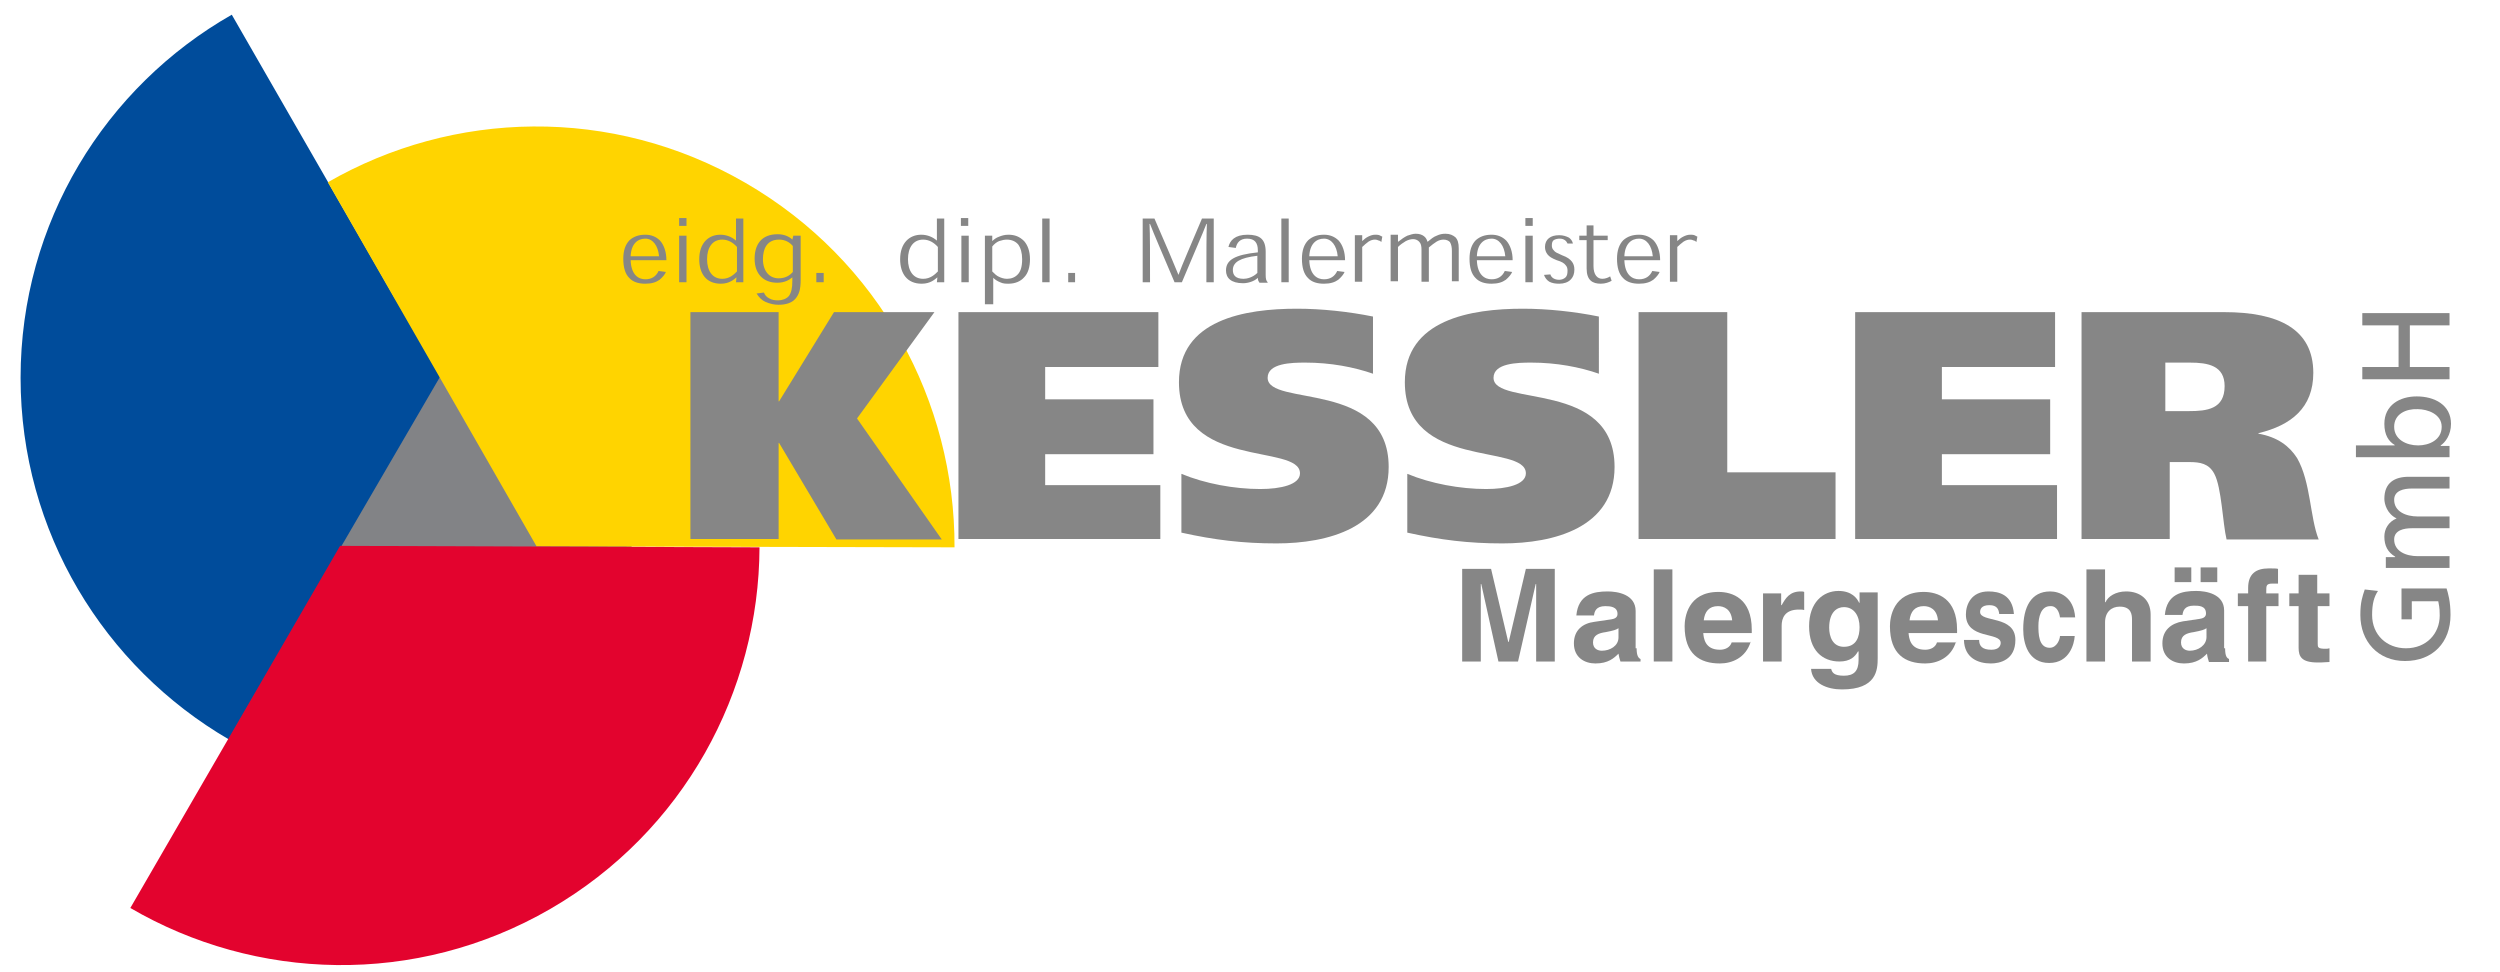 <?xml version="1.0" encoding="utf-8"?>
<!-- Generator: Adobe Illustrator 25.3.1, SVG Export Plug-In . SVG Version: 6.00 Build 0)  -->
<!DOCTYPE svg PUBLIC "-//W3C//DTD SVG 1.1//EN" "http://www.w3.org/Graphics/SVG/1.1/DTD/svg11.dtd">
<svg version="1.1" id="Ebene_1" xmlns:x="http://ns.adobe.com/Extensibility/1.0/" xmlns:i="http://ns.adobe.com/AdobeIllustrator/10.0/" xmlns:graph="http://ns.adobe.com/Graphs/1.0/"
	 xmlns="http://www.w3.org/2000/svg" xmlns:xlink="http://www.w3.org/1999/xlink" x="0px" y="0px" viewBox="0 0 510.2 198.4"
	 style="enable-background:new 0 0 510.2 198.4;" xml:space="preserve">
<style type="text/css">
	.st0{fill:#828386;}
	.st1{fill:#004C9B;}
	.st2{fill:#FFD400;}
	.st3{fill:#E3032E;}
	.st4{fill:#868686;}
</style>
<g>
	<path class="st0" d="M129,127.6c0,2.1-1.7,3.8-3.8,3.8H53.9c-2.1,0-3.8-1.7-3.8-3.8V64.9c0-2.1,1.7-3.8,3.8-3.8h71.2
		c2.1,0,3.8,1.7,3.8,3.8V127.6z"/>
	<path class="st1" d="M89.8,76.9l-43.1,74C21.3,136.1,4.2,108.6,4.2,77.1c0-31.7,17.3-59.4,43.1-74.1L89.8,76.9"/>
	<path class="st2" d="M109.5,111.5L66.9,37.2c25.5-14.7,57.9-15.7,85.2,0.1c27.5,15.9,42.8,44.7,42.7,74.4L109.5,111.5"/>
	<path class="st3" d="M69.4,111.4l85.6,0.3c-0.1,29.4-15.4,58-42.7,73.8c-27.5,15.9-60.2,14.7-85.7-0.2L69.4,111.4"/>
	<g>
		<path class="st4" d="M158.9,81.9h0.1l11.2-18.2h20.5l-15.8,21.7l17.3,24.7h-21.5L159,90.4h-0.1V110h-18V63.7h18V81.9z"/>
		<path class="st4" d="M195.7,63.7h40.7v11.2h-23.1v6.6h22.1v11.2h-22.1v6.3h23.5V110h-41.2V63.7z"/>
		<path class="st4" d="M280.3,76.3c-4-1.4-8.8-2.3-13.9-2.3c-2.8,0-7.7,0.1-7.7,3.1c0,6,24.7,0.3,24.7,18.2
			c0,12.4-12.4,15.6-22.9,15.6c-6.9,0-12.6-0.7-19.4-2.2v-12c4.8,2,10.8,3.1,16.1,3.1c4.2,0,8.1-0.9,8.1-3.2
			c0-6.2-24.7-0.6-24.7-18.6c0-12.8,13.5-15,24.1-15c5,0,10.6,0.6,15.5,1.6V76.3z"/>
		<path class="st4" d="M326.4,76.3c-4-1.4-8.8-2.3-13.9-2.3c-2.8,0-7.7,0.1-7.7,3.1c0,6,24.7,0.3,24.7,18.2
			c0,12.4-12.4,15.6-22.9,15.6c-6.9,0-12.6-0.7-19.4-2.2v-12c4.8,2,10.8,3.1,16.1,3.1c4.2,0,8.1-0.9,8.1-3.2
			c0-6.2-24.7-0.6-24.7-18.6c0-12.8,13.5-15,24.1-15c5,0,10.6,0.6,15.5,1.6V76.3z"/>
		<path class="st4" d="M334.5,63.7h18v32.7h22.1V110h-40.2V63.7z"/>
		<path class="st4" d="M378.7,63.7h40.7v11.2h-23.1v6.6h22.1v11.2h-22.1v6.3h23.5V110h-41.2V63.7z"/>
		<path class="st4" d="M424.8,63.7h29.1c11.2,0,18.2,3.5,18.2,12.4c0,7.1-4.5,10.7-11.2,12.3v0.1c3.9,0.7,6.3,2.5,7.9,5
			c2.8,4.9,2.6,12.1,4.4,16.6h-18.8c-0.8-3.3-1-10.6-2.5-13.4c-1.1-2.1-2.9-2.4-5.1-2.4h-4V110h-18V63.7z M442,83.9h4.7
			c3.7,0,7.3-0.4,7.3-5.1c0-4.2-3.4-4.8-7.1-4.8h-5V83.9z"/>
	</g>
	<g>
		<path class="st4" d="M128.7,53.1c0.1,3,1.6,3.9,3,3.9c1.3,0,2.2-0.6,2.7-1.7l1.5,0.2c-0.2,0.5-0.7,1.1-1.3,1.6
			c-0.7,0.5-1.6,0.8-2.9,0.8c-1.3,0-2.5-0.3-3.3-1.2c-0.8-0.8-1.2-2.1-1.2-3.9c0-1.6,0.4-2.9,1.3-3.8c0.8-0.7,1.8-1.1,3.2-1.1
			c1.2,0,2.2,0.4,3,1.2c0.8,0.9,1.3,2.3,1.3,4H128.7z M134.5,52.3c-0.2-2.2-1.3-3.6-2.8-3.6c-1.6,0-2.9,1.1-3,3.6H134.5z"/>
		<path class="st4" d="M138.6,46.1v-1.6h1.5v1.6H138.6z M140.1,57.6h-1.5v-9.5h1.5V57.6z"/>
		<path class="st4" d="M150.3,56.6c-0.5,0.4-1.4,1.3-3.2,1.3c-3,0-4.4-2.1-4.4-5c0-3.3,1.9-5,4.3-5c1.3,0,2.4,0.5,3.2,1.2h0v-4.5
			h1.5v13h-1.5L150.3,56.6L150.3,56.6z M147.4,56.9c1.5,0,2.4-0.9,3-1.5v-5c-0.8-0.9-1.8-1.5-3-1.5c-2,0-3.1,1.6-3.1,4
			C144.3,55.3,145.4,56.9,147.4,56.9L147.4,56.9z"/>
		<path class="st4" d="M161.9,48.1h1.5v9c0,1.9-0.3,3-1.1,3.9c-0.7,0.8-1.9,1.2-3.4,1.2c-0.9,0-1.8-0.2-2.7-0.6
			c-0.7-0.3-1.3-0.9-1.8-1.7l1.5-0.2c0.2,0.5,0.5,0.9,1.1,1.2c0.5,0.3,1.1,0.4,1.8,0.4c0.8,0,1.7-0.3,2.2-0.9
			c0.5-0.7,0.7-1.6,0.7-3.1v-0.7h0c-0.6,0.5-1.5,1.1-3.1,1.1c-2.7,0-4.6-1.7-4.6-4.9c0-2.9,1.4-5,4.7-5c1.2,0,2.3,0.4,3,1.1h0
			L161.9,48.1z M155.7,52.9c0,2.4,1.3,3.9,3.2,3.9c1.4,0,2.3-0.6,2.9-1.3v-5.3c-0.6-0.7-1.5-1.3-2.8-1.3
			C156.5,48.9,155.7,50.8,155.7,52.9L155.7,52.9z"/>
		<path class="st4" d="M168.1,55.7v1.9h-1.5v-1.9H168.1z"/>
		<path class="st4" d="M191.3,56.6c-0.5,0.4-1.4,1.3-3.2,1.3c-3,0-4.4-2.1-4.4-5c0-3.3,1.9-5,4.3-5c1.3,0,2.4,0.5,3.2,1.2h0v-4.5
			h1.5v13h-1.5L191.3,56.6L191.3,56.6z M188.4,56.9c1.5,0,2.4-0.9,3-1.5v-5c-0.8-0.9-1.8-1.5-3-1.5c-2,0-3.1,1.6-3.1,4
			C185.3,55.3,186.4,56.9,188.4,56.9L188.4,56.9z"/>
		<path class="st4" d="M196.1,46.1v-1.6h1.5v1.6H196.1z M197.7,57.6h-1.5v-9.5h1.5V57.6z"/>
		<path class="st4" d="M201,48.1h1.5l0,1.1h0c0.3-0.3,0.8-0.7,1.4-0.9c0.5-0.2,1.1-0.4,1.9-0.4c1.3,0,2.3,0.4,3.2,1.3
			c0.7,0.8,1.2,2,1.2,3.7c0,1.6-0.4,2.9-1.2,3.7c-0.7,0.8-1.8,1.3-3.2,1.3c-0.5,0-1.1,0-1.7-0.3c-0.5-0.2-1-0.5-1.4-0.9h0v5.4H201
			V48.1z M202.5,55.4c0.5,0.5,0.9,0.9,1.4,1.1c0.4,0.2,1,0.4,1.6,0.4c0.9,0,1.7-0.3,2.3-1c0.5-0.6,0.8-1.5,0.8-3
			c0-1.3-0.3-2.3-0.8-3c-0.5-0.6-1.3-1-2.3-1c-0.5,0-1,0.1-1.6,0.3c-0.5,0.2-1,0.6-1.4,1.1V55.4z"/>
		<path class="st4" d="M212.7,57.6v-13h1.5v13H212.7z"/>
		<path class="st4" d="M219.4,55.7v1.9H218v-1.9H219.4z"/>
		<path class="st4" d="M240.5,56.1c0.8-2.2,2.4-5.8,4.8-11.5h2.4v13h-1.5c0-5.8,0-9.8,0.1-11.9h-0.1c-0.8,2.1-2.5,5.9-5,11.9h-1.5
			c-2.5-5.9-4.2-9.8-5-11.9h-0.1c0.1,2.1,0.1,6,0.1,11.9h-1.5v-13h2.4C238.1,50.3,239.6,53.9,240.5,56.1L240.5,56.1z"/>
		<path class="st4" d="M257,57.6c-0.2-0.2-0.3-0.5-0.3-0.9h0c-0.7,0.7-2,1.1-3,1.1c-2.5,0-3.5-1.1-3.5-2.6c0-2.1,1.7-3.2,6.5-3.7
			v-0.4c0-1.5-0.6-2.4-2.2-2.4c-1.5,0-2.1,0.9-2.3,1.9l-1.5-0.2c0.3-1.3,1.3-2.5,3.9-2.5c2.5,0,3.7,0.9,3.7,3.5v4.7
			c0,0.8,0.1,1.2,0.4,1.5v0.1H257z M256.6,52.2c-3.5,0.4-5,1.3-5,2.9c0,1,0.5,1.8,2.2,1.8c0.7,0,1.9-0.3,2.8-1.2V52.2z"/>
		<path class="st4" d="M261.5,57.6v-13h1.5v13H261.5z"/>
		<path class="st4" d="M267.2,53.1c0.1,3,1.6,3.9,3,3.9c1.3,0,2.2-0.6,2.7-1.7l1.5,0.2c-0.2,0.5-0.7,1.1-1.3,1.6
			c-0.7,0.5-1.6,0.8-2.9,0.8c-1.3,0-2.5-0.3-3.3-1.2c-0.8-0.8-1.2-2.1-1.2-3.9c0-1.6,0.4-2.9,1.3-3.8c0.8-0.7,1.8-1.1,3.2-1.1
			c1.2,0,2.2,0.4,3,1.2c0.8,0.9,1.3,2.3,1.3,4H267.2z M273,52.3c-0.2-2.2-1.3-3.6-2.8-3.6c-1.6,0-2.9,1.1-3,3.6H273z"/>
		<path class="st4" d="M278,49.2c0.4-0.4,0.8-0.7,1.2-0.9c0.4-0.2,0.9-0.4,1.4-0.4c0.3,0,0.6,0,0.9,0.1c0.2,0.1,0.4,0.2,0.6,0.3
			l-0.2,1.1c-0.1-0.1-0.3-0.3-0.5-0.3c-0.2-0.1-0.5-0.2-0.8-0.2c-0.4,0-0.8,0.1-1.3,0.4c-0.4,0.3-0.9,0.7-1.3,1.1v7.1h-1.5v-9.5h1.5
			L278,49.2L278,49.2z"/>
		<path class="st4" d="M296.3,57.6v-6.4c0-0.7-0.1-1.3-0.4-1.8c-0.3-0.3-0.7-0.5-1.3-0.5c-0.4,0-0.9,0.1-1.4,0.4
			c-0.5,0.3-1,0.7-1.6,1.2v7h-1.5v-6.5c0-0.8-0.1-1.3-0.5-1.7c-0.3-0.3-0.7-0.5-1.2-0.5c-0.4,0-0.9,0.1-1.5,0.4
			c-0.5,0.3-1.1,0.7-1.6,1.2v7h-1.5v-9.5h1.5l0,1.4h0.1c0.6-0.5,1.2-0.9,1.8-1.2c0.6-0.2,1.2-0.4,1.7-0.4c0.8,0,1.3,0.2,1.7,0.5
			c0.4,0.3,0.6,0.7,0.7,1.1h0.1c0.6-0.5,1.2-1,1.8-1.2c0.6-0.3,1.2-0.4,1.8-0.4c0.9,0,1.5,0.3,2,0.7c0.5,0.5,0.7,1.2,0.7,2.3v6.7
			H296.3z"/>
		<path class="st4" d="M301.4,53.1c0.1,3,1.6,3.9,3,3.9c1.3,0,2.2-0.6,2.7-1.7l1.5,0.2c-0.2,0.5-0.7,1.1-1.3,1.6
			c-0.7,0.5-1.6,0.8-2.9,0.8c-1.3,0-2.5-0.3-3.3-1.2c-0.8-0.8-1.2-2.1-1.2-3.9c0-1.6,0.4-2.9,1.3-3.8c0.8-0.7,1.8-1.1,3.2-1.1
			c1.2,0,2.2,0.4,3,1.2c0.8,0.9,1.3,2.3,1.3,4H301.4z M307.2,52.3c-0.2-2.2-1.3-3.6-2.8-3.6c-1.6,0-2.9,1.1-3,3.6H307.2z"/>
		<path class="st4" d="M311.3,46.1v-1.6h1.5v1.6H311.3z M312.8,57.6h-1.5v-9.5h1.5V57.6z"/>
		<path class="st4" d="M319.9,49.7c-0.2-0.5-0.7-1-1.6-1c-0.4,0-0.9,0.1-1.2,0.3c-0.3,0.2-0.4,0.6-0.4,1.1c0,0.4,0.1,0.7,0.4,1
			c0.3,0.4,0.6,0.5,1.7,1c1.1,0.4,1.6,0.8,2,1.3c0.3,0.4,0.5,0.9,0.5,1.6c0,0.8-0.2,1.5-0.8,2.1c-0.5,0.5-1.3,0.8-2.3,0.8
			c-0.8,0-1.4-0.1-2-0.4c-0.5-0.3-0.9-0.8-1.1-1.4l1.3-0.1c0.2,0.7,0.9,1.1,1.8,1.1c0.5,0,1-0.2,1.3-0.5c0.3-0.3,0.4-0.7,0.4-1.4
			c0-0.4-0.1-0.8-0.4-1.1c-0.3-0.4-0.8-0.7-1.8-1c-1-0.4-1.5-0.7-1.9-1.2c-0.3-0.4-0.5-0.9-0.5-1.5c0-0.8,0.3-1.4,0.8-1.8
			c0.5-0.4,1.2-0.6,2.1-0.6c0.8,0,1.4,0.2,2,0.5c0.4,0.3,0.7,0.7,0.8,1.2L319.9,49.7z"/>
		<path class="st4" d="M323.8,46h1.4v2.1h2.9V49h-2.9v5.3c0,1.8,0.8,2.6,1.8,2.6c0.7,0,1.3-0.3,1.6-0.5l0.3,0.9
			c-0.5,0.3-1.3,0.6-2.2,0.6c-1.7,0-2.9-0.7-2.9-3.1V49h-1.5v-0.9h1.5V46z"/>
		<path class="st4" d="M331.5,53.1c0.1,3,1.6,3.9,3,3.9c1.3,0,2.2-0.6,2.7-1.7l1.5,0.2c-0.2,0.5-0.7,1.1-1.3,1.6
			c-0.7,0.5-1.6,0.8-2.9,0.8c-1.3,0-2.5-0.3-3.3-1.2c-0.8-0.8-1.2-2.1-1.2-3.9c0-1.6,0.4-2.9,1.3-3.8c0.8-0.7,1.8-1.1,3.2-1.1
			c1.2,0,2.2,0.4,3,1.2c0.8,0.9,1.3,2.3,1.3,4H331.5z M337.3,52.3c-0.2-2.2-1.3-3.6-2.8-3.6c-1.6,0-2.9,1.1-3,3.6H337.3z"/>
		<path class="st4" d="M342.3,49.2c0.4-0.4,0.8-0.7,1.2-0.9c0.4-0.2,0.9-0.4,1.4-0.4c0.3,0,0.6,0,0.9,0.1c0.2,0.1,0.4,0.2,0.6,0.3
			l-0.2,1.1c-0.1-0.1-0.3-0.3-0.5-0.3c-0.2-0.1-0.5-0.2-0.8-0.2c-0.4,0-0.8,0.1-1.3,0.4c-0.4,0.3-0.9,0.7-1.3,1.1v7.1h-1.5v-9.5h1.5
			L342.3,49.2L342.3,49.2z"/>
	</g>
	<g>
		<path class="st4" d="M317.3,135h-3.8v-15.8h-0.1l-3.6,15.8h-4l-3.5-15.8h-0.1V135h-3.8v-18.9h5.9l3.5,14.9h0.1l3.5-14.9h5.9V135z"
			/>
		<path class="st4" d="M334,132.3c0,1.6,0.4,2,0.8,2.2v0.5h-4.1c-0.2-0.7-0.3-0.9-0.4-1.6c-0.9,0.9-2.1,2-4.7,2
			c-2.2,0-4.4-1.2-4.4-4.1c0-2.7,1.8-4.1,4.2-4.4l3.4-0.5c0.6-0.1,1.3-0.3,1.3-1.1c0-1.5-1.5-1.6-2.5-1.6c-1.9,0-2.2,1.1-2.3,1.9
			h-3.6c0.4-4.3,3.5-4.9,6.4-4.9c2,0,5.7,0.6,5.7,4V132.3z M330.3,128.2c-0.4,0.3-1,0.5-2.6,0.8c-1.4,0.2-2.6,0.6-2.6,2.1
			c0,1.3,1,1.7,1.8,1.7c1.7,0,3.4-1,3.4-2.7V128.2z"/>
		<path class="st4" d="M341.3,135h-3.8v-18.8h3.8V135z"/>
		<path class="st4" d="M357.3,130.9c-1,3.4-3.9,4.5-6.3,4.5c-4.1,0-7.2-1.9-7.2-7.6c0-1.7,0.6-7,6.9-7c2.8,0,6.8,1.3,6.8,7.7v0.7
			h-9.9c0.1,1,0.3,3.4,3.4,3.4c1.1,0,2.1-0.5,2.4-1.5H357.3z M353.5,126.6c-0.2-2.3-1.7-2.9-2.9-2.9c-1.8,0-2.7,1.1-2.9,2.9H353.5z"
			/>
		<path class="st4" d="M359.9,121.1h3.6v2.4h0.1c0.8-1.4,1.6-2.8,3.9-2.8c0.2,0,0.5,0,0.7,0.1v3.7c-0.3-0.1-0.7-0.1-1.1-0.1
			c-2.9,0-3.5,1.8-3.5,3.3v7.3h-3.8V121.1z"/>
		<path class="st4" d="M383.2,121.1v13.2c0,2.4-0.2,6.4-7.3,6.4c-3,0-6.1-1.2-6.3-4.2h4.1c0.2,0.7,0.5,1.4,2.6,1.4c2,0,3-0.9,3-3.2
			V133l-0.1-0.1c-0.6,1.1-1.6,2.1-3.8,2.1c-3.5,0-6.2-2.3-6.2-7.2c0-4.8,2.8-7.2,6-7.2c2.7,0,3.8,1.5,4.2,2.4h0.1v-2.1H383.2z
			 M376.3,132c2.6,0,3.2-2.1,3.2-4c0-2.3-1.1-4.1-3.2-4.1c-1.4,0-3,1-3,4.2C373.3,129.9,374,132,376.3,132z"/>
		<path class="st4" d="M399.2,130.9c-1,3.4-3.9,4.5-6.3,4.5c-4.1,0-7.2-1.9-7.2-7.6c0-1.7,0.6-7,6.9-7c2.8,0,6.8,1.3,6.8,7.7v0.7
			h-9.9c0.1,1,0.3,3.4,3.4,3.4c1.1,0,2.1-0.5,2.4-1.5H399.2z M395.5,126.6c-0.2-2.3-1.7-2.9-2.9-2.9c-1.8,0-2.7,1.1-2.9,2.9H395.5z"
			/>
		<path class="st4" d="M408,125.3c-0.1-0.9-0.4-1.8-2-1.8c-1.6,0-1.9,0.8-1.9,1.4c0,2.2,7.2,0.6,7.2,5.7c0,4.1-3.2,4.8-5,4.8
			c-2.6,0-5.4-1.1-5.5-4.8h3.1c0,1.2,0.6,2,2.5,2c1.6,0,1.9-0.9,1.9-1.4c0-2.3-7.1-0.6-7.1-5.8c0-2,1.1-4.7,4.6-4.7
			c2.2,0,4.9,0.7,5.2,4.6H408z"/>
		<path class="st4" d="M423.4,129.9c-0.1,1.4-1,5.4-5.2,5.4c-4.3,0-5.3-4-5.3-6.9c0-4.5,1.6-7.7,5.5-7.7c1.8,0,4.8,1,5.1,5.3h-3.1
			c-0.1-0.9-0.6-2.4-2-2.3c-1.9,0-2.4,2.3-2.4,4c0,1.5,0,4.5,2.3,4.5c1.5,0,2.1-1.8,2.1-2.4H423.4z"/>
		<path class="st4" d="M438.9,135h-3.8v-8.5c0-1-0.1-2.7-2.5-2.7c-1.7,0-3,1.1-3,3.2v8h-3.8v-18.8h3.8v6.7h0.1
			c0.5-1.2,2.1-2.2,4.2-2.2c2.8,0,5,1.6,5,4.7V135z"/>
		<path class="st4" d="M454.1,132.3c0,1.7,0.4,2,0.8,2.2v0.6h-4.1c-0.2-0.7-0.3-0.9-0.4-1.7c-0.9,0.9-2.1,2-4.7,2
			c-2.2,0-4.4-1.2-4.4-4.1c0-2.7,1.8-4.1,4.2-4.5l3.4-0.5c0.6-0.1,1.3-0.3,1.3-1.1c0-1.6-1.5-1.6-2.5-1.6c-1.9,0-2.2,1.1-2.3,1.9
			h-3.6c0.4-4.3,3.5-4.9,6.4-4.9c2,0,5.7,0.6,5.7,4V132.3z M447.2,118.8h-3.4v-3h3.4V118.8z M450.3,128.2c-0.4,0.3-1,0.5-2.6,0.8
			c-1.4,0.2-2.6,0.6-2.6,2.1c0,1.3,1,1.7,1.8,1.7c1.7,0,3.4-1.1,3.4-2.8V128.2z M452.5,118.8h-3.4v-3h3.4V118.8z"/>
		<path class="st4" d="M462.6,135h-3.8v-11.3h-2.1v-2.6h2.1v-1.1c0-2.9,1.6-4,4.2-4c1.1,0,1.6,0,1.9,0.1v3h-1.1
			c-1.3,0-1.3,0.4-1.3,1.5v0.5h2.5v2.6h-2.5V135z"/>
		<path class="st4" d="M473,121.1h2.4v2.6H473v7.6c0,0.8,0,1.1,1.6,1.1c0.2,0,0.5,0,0.8-0.1v2.8c-0.6,0-1.2,0.1-1.8,0.1H473
			c-3.3,0-3.9-1.2-3.9-3v-8.5h-1.9v-2.6h1.9v-3.8h3.8V121.1z"/>
	</g>
	<g>
		<path class="st4" d="M485.3,120.6c-0.8,1.2-1.2,2.6-1.2,4.9c0,4.1,3,6.8,6.9,6.8c4.2,0,6.9-3,6.9-6.7c0-1.8-0.2-2.2-0.3-2.9h-5.4
			v3.7h-2.1v-6.3h9.2c0.3,1,0.8,2.6,0.8,5.4c0,5.6-3.6,9.4-9.3,9.4c-5.5,0-9.1-4-9.1-9.4c0-2.6,0.4-3.7,0.9-5.2L485.3,120.6z"/>
		<path class="st4" d="M486.9,115.9v-2.2h1.9v-0.1c-1.5-0.9-2.2-2.2-2.2-4.1c0-1.5,0.8-3,2.5-3.7c-1.9-0.9-2.5-2.9-2.5-4
			c0-3.3,2.1-4.5,5-4.5h8.3v2.4h-7.7c-1.6,0-3.6,0.4-3.6,2.3c0,2.4,2.4,3.4,4.8,3.4h6.5v2.4h-7.7c-1.6,0-3.6,0.4-3.6,2.3
			c0,2.4,2.4,3.4,4.8,3.4h6.5v2.4H486.9z"/>
		<path class="st4" d="M480.8,93.3v-2.4h7.9v-0.1c-1.2-0.7-2.1-2-2.1-4.3c0-3.8,3.1-5.6,6.6-5.6c3.6,0,7,1.7,7,5.6
			c0,2.3-1.2,3.8-2.1,4.4V91h1.8v2.3H480.8z M488.6,87.1c0,2.6,2.5,3.8,4.9,3.8c2.2,0,4.8-1.1,4.8-3.8c0-2.6-2.9-3.6-4.9-3.6
			C491,83.4,488.6,84.5,488.6,87.1z"/>
		<path class="st4" d="M482.1,77.4v-2.5h7.4v-8.5h-7.4v-2.5h17.8v2.5h-8.1v8.5h8.1v2.5H482.1z"/>
	</g>
</g>
</svg>
